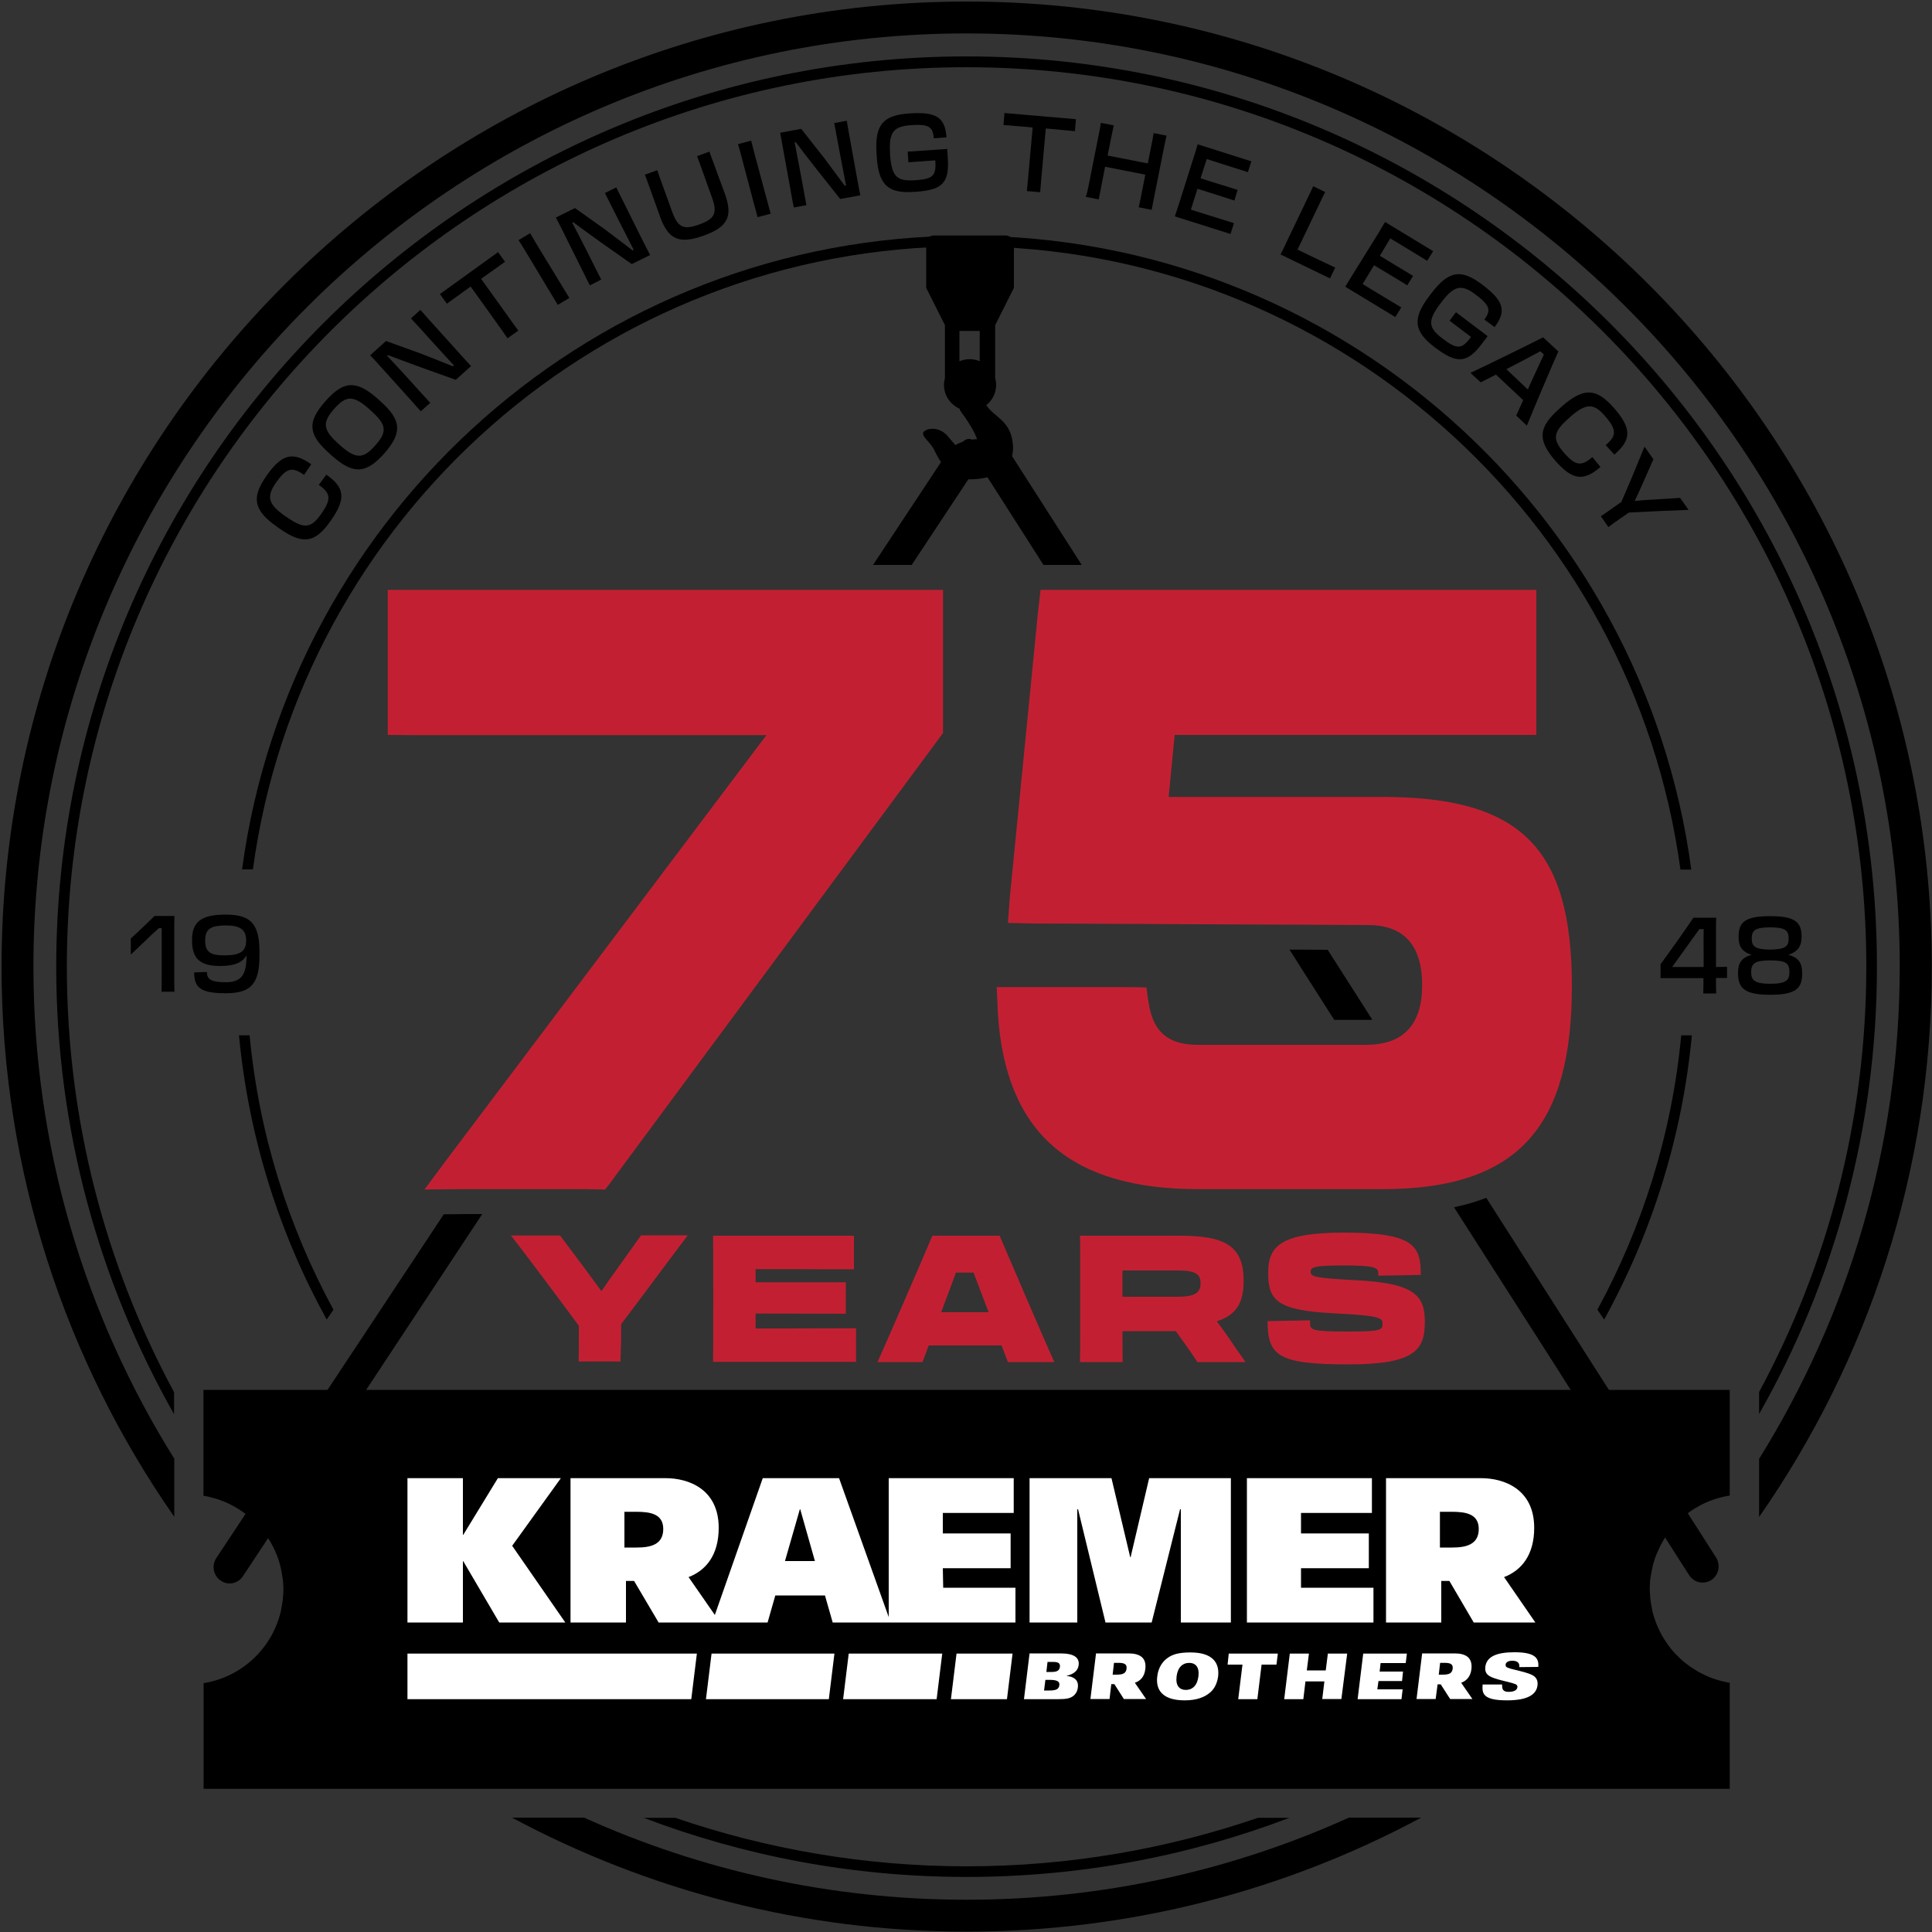 <?xml version="1.0" encoding="utf-8"?>
<!-- Generator: Adobe Illustrator 27.1.1, SVG Export Plug-In . SVG Version: 6.00 Build 0)  -->
<svg version="1.1" id="Layer_1" xmlns="http://www.w3.org/2000/svg" xmlns:xlink="http://www.w3.org/1999/xlink" x="0px" y="0px"
	 viewBox="0 0 1000 1000" style="enable-background:new 0 0 1000 1000;" xml:space="preserve">
<rect x="0" y="0" width="1000" height="1000" fill="#333333" stroke="none"/>
<style type="text/css">
	.st0{fill:#FFFFFF;}
	.st1{fill:#C22032;}
</style>
<g>
	<g>
		<path d="M144.7,273.6l-1.4-1c-12.2-8.6-13.2-15.1-5.4-26.3c7.9-11.2,13.5-12.8,23.2-6l-3.7,5.5c-6.1-4.2-9-3.8-14.4,3.8
			c-5.3,7.5-4.3,11.3,4.7,17.6l0.5,0.3c9.2,6.5,12.9,6,18.1-1.6c5.4-7.6,4.8-10.7-1.3-14.9l3.9-5.3c9.7,6.7,10.2,12.6,2.3,23.8
			C163.3,280.9,156.9,282.2,144.7,273.6z"/>
	</g>
	<g>
		<path d="M171.8,235.9l-1.3-1.2c-11.2-9.9-11.5-16.4-2.1-27c9.3-10.6,15.9-11.2,27.1-1.3l1.3,1.2c11.2,9.9,11.4,16.5,2.1,27.1
			C189.5,245.2,183,245.8,171.8,235.9z M191.7,212.3l-0.4-0.4c-8.4-7.4-12.1-7.4-18.4-0.2c-6.3,7.1-5.7,10.9,2.5,18.2l0.4,0.4
			c8.4,7.4,12.1,7.4,18.4,0.3C200.6,223.4,200.2,219.8,191.7,212.3z"/>
	</g>
	<g>
		<path d="M213,207.5l-16.5-18.3c-2-2.2-3.1-3.5-4.9-5.3l8.2-7.4l18,6.5c6.2,2.4,12.4,4.9,16.6,6.6l0.5-0.5
			c-3.7-4.1-9.4-10.2-11.9-13c-2.8-3.2-7.3-8.1-10.3-11.3l4.9-4.4c1.4,1.6,2.8,3.1,4.7,5.3l16.5,18.3c2.1,2.3,3.3,3.6,5,5.5
			l-7.9,7.1l-17.6-6.3c-6.4-2.4-12.6-4.6-17.5-6.5l-0.4,0.4c3.4,3.6,8.5,9.1,12.3,13.3c2.6,2.9,7,7.8,10,11l-4.9,4.4
			C216.1,211,215,209.7,213,207.5z"/>
	</g>
	<g>
		<path d="M243.6,148.3l-4.4,3.2c-1.8,1.3-4,2.9-7.9,5.7l-3.6-5l30.1-21.7l3.6,5c-3.4,2.4-5.9,4.2-7.7,5.5l-4.7,3.3l15,20.9
			c1.7,2.4,3,4.2,4.3,5.9l-5.6,4c-1.2-1.8-2.5-3.5-4.2-6L243.6,148.3z"/>
	</g>
	<g>
		<path d="M272.2,130.4c-1.5-2.5-2.6-4.3-3.8-6.1l6-3.6c1.1,1.9,2.2,3.7,3.7,6.3l12.8,21c1.5,2.5,2.7,4.4,3.8,6.2l-6,3.6
			c-1.1-1.9-2.2-3.7-3.8-6.3L272.2,130.4z"/>
	</g>
	<g>
		<path d="M302,141.1L291,119c-1.3-2.6-2.1-4.2-3.3-6.4l9.9-4.9l15.6,11.1c5.3,4,10.6,8,14.2,10.8l0.6-0.3c-2.5-4.9-6.3-12.3-8-15.7
			c-1.9-3.8-4.9-9.8-6.9-13.7L319,97c0.9,1.9,1.8,3.8,3.1,6.3l11,22.1c1.4,2.8,2.2,4.3,3.4,6.6l-9.5,4.7L311.8,126
			c-5.5-4-10.9-7.8-15.1-11l-0.5,0.3c2.3,4.4,5.8,11.1,8.3,16.1c1.7,3.5,4.7,9.4,6.7,13.3l-5.9,3C304.1,145.3,303.3,143.8,302,141.1
			z"/>
	</g>
	<g>
		<path d="M369.7,85.3l1.4,3.9c1,2.8,2.4,6.4,4.1,11.1c4.2,11.6,1.6,17.2-11.1,21.7c-12.6,4.5-18.2,1.9-22.4-9.7
			c-1.7-4.7-3-8.4-4-11.2l-1.4-3.9c-1-2.8-1.8-5-2.5-6.8l6.4-2.3c0.6,1.9,1.5,4.3,2.4,6.8l5.3,14.7c3,8.2,6,9.5,14,6.6
			c8-2.9,9.6-5.8,6.6-14l-5.3-14.8c-0.9-2.5-1.7-4.8-2.4-6.6l6.4-2.3C367.9,80.4,368.6,82.5,369.7,85.3z"/>
	</g>
	<g>
		<path d="M383.9,81.5c-0.7-2.8-1.3-4.8-1.9-6.9l6.8-1.8c0.5,2.1,1.1,4.2,1.8,7l6.4,23.8c0.8,2.8,1.3,5,1.9,7l-6.8,1.8
			c-0.5-2.1-1.1-4.2-1.9-7.1L383.9,81.5z"/>
	</g>
	<g>
		<path d="M409.5,100.1l-4.4-24.3c-0.5-2.9-0.8-4.6-1.3-7.1l10.9-2l11.9,15.1c4,5.3,7.9,10.7,10.6,14.3l0.7-0.1
			c-1-5.4-2.6-13.6-3.3-17.3c-0.8-4.2-2-10.8-2.8-15l6.5-1.2c0.3,2.1,0.7,4.1,1.2,7l4.4,24.3c0.6,3,0.9,4.8,1.4,7.3l-10.4,1.9
			l-11.6-14.6c-4.2-5.4-8.3-10.6-11.4-14.8l-0.6,0.1c0.9,4.9,2.4,12.2,3.4,17.8c0.7,3.8,1.9,10.3,2.7,14.7l-6.5,1.2
			C410.3,104.8,410,103.1,409.5,100.1z"/>
	</g>
	<g>
		<path d="M453.8,81.2l-0.1-1.8c-1-14.9,3.4-19.8,17.1-20.7c13.8-0.9,18.4,2,19.1,12.4l-6.6,0.5c-0.4-5.9-2.5-7.5-11.8-6.8
			c-9.2,0.6-11.5,3.8-10.8,14.7l0,0.5c0.8,11.3,3.4,13.9,12.7,13.3c9.5-0.6,11.3-2.2,10.7-10.3L470.2,84l-0.4-5.5l20.5-1.4
			c0.1,1.8,0.2,3.6,0.3,5.1c0.8,12.8-3.2,16.2-17,17.1C459.9,100.3,454.8,96.1,453.8,81.2z"/>
	</g>
	<g>
		<path d="M534.5,66l-5.4-0.5c-2.2-0.2-4.9-0.4-9.7-0.8l0.5-6.2l37,3.2l-0.5,6.2c-4.2-0.4-7.2-0.7-9.4-0.9l-5.7-0.5L539,92.2
			c-0.2,2.9-0.4,5.1-0.6,7.3l-6.9-0.6c0.2-2.1,0.4-4.3,0.7-7.3L534.5,66z"/>
	</g>
	<g>
		<path d="M563.7,94.9l4.8-24.2c0.6-2.8,1-4.9,1.3-7.1l6.7,1.3c-0.5,2.1-0.9,4.2-1.5,7.1l-1.7,8.5l20.8,4.1l1.7-8.6
			c0.6-2.8,1-4.9,1.3-7.1l6.7,1.3c-0.5,2.1-0.9,4.2-1.5,7.1l-4.8,24.1c-0.6,2.9-1,5-1.4,7.2l-6.7-1.3c0.5-2.1,0.9-4.2,1.5-7.2
			l1.9-9.7l-20.8-4.1l-1.9,9.7c-0.6,2.9-1,5-1.4,7.2l-6.7-1.3C562.7,100,563.1,97.9,563.7,94.9z"/>
	</g>
	<g>
		<path d="M617.8,81.6c0.9-2.7,1.5-4.8,2.1-6.9l27.8,8.8l-1.8,5.6c-3.7-1.2-11.7-3.7-16.7-5.3l-4.6-1.5l-3.2,10l19.2,6l-1.7,5.5
			c-3-1-9.9-3.2-14.1-4.5l-5-1.6l-3.4,10.8l4.7,1.5c5.4,1.7,13.4,4.2,17.6,5.5l-1.8,5.6l-28.8-9.1c0.7-2,1.3-4.1,2.3-7L617.8,81.6z"
			/>
	</g>
	<g>
		<path d="M662.8,131.7c1-1.9,2-4,3.3-6.8l10.5-21.9c1.3-2.6,2.2-4.6,3.1-6.6l6.2,3c-1,1.9-1.9,3.8-3.1,6.4l-11.2,23.4l8.3,4
			c3.5,1.7,7.2,3.4,11.2,5.3l-2.7,5.6L662.8,131.7z"/>
	</g>
	<g>
		<path d="M713.2,121.1c1.5-2.5,2.6-4.3,3.7-6.2l24.9,15.1l-3.1,5c-3.3-2-10.4-6.4-14.9-9.1l-4.2-2.5l-5.4,9l17.2,10.4l-3,4.9
			c-2.7-1.7-8.9-5.5-12.7-7.7l-4.5-2.7l-5.9,9.7l4.2,2.6c4.9,2.9,12,7.3,15.8,9.5l-3.1,5l-25.9-15.7c1.1-1.8,2.3-3.7,3.8-6.2
			L713.2,121.1z"/>
	</g>
	<g>
		<path d="M739.8,153.2l1.1-1.4c9-11.9,15.5-12.7,26.4-4.4c11,8.3,12.6,13.6,6.3,21.9l-5.3-3.9c3.5-4.7,3-7.3-4.5-12.9
			c-7.4-5.6-11.2-4.7-17.8,4l-0.3,0.4c-6.9,9.1-6.5,12.7,0.9,18.3c7.6,5.8,10,5.7,14.8-0.8l-11.1-8.4l3.3-4.4l16.4,12.4
			c-1.1,1.4-2.2,2.9-3.1,4.1c-7.7,10.2-13.1,10.1-24.1,1.8S730.8,165.1,739.8,153.2z"/>
	</g>
	<g>
		<path d="M806.6,181.9c-3.5,7.8-13.3,30.9-16.3,38.4l-5.5-5.2l3.6-8l-14.1-13.2l-7.9,4l-5.3-4.9c7.3-3.4,30-14.5,37.6-18.4
			L806.6,181.9z M779.7,191.1l11.1,10.5l2.1-4.7c2.2-4.7,4.4-9.6,6.2-13.4l-1.8-1.7c-3.8,2-8.5,4.6-13.2,7L779.7,191.1z"/>
	</g>
	<g>
		<path d="M807.4,211.3l1.3-1.2c11.3-9.8,17.8-9.1,26.8,1.2c9,10.4,9.1,16.2,0.1,24l-4.5-4.9c5.6-4.8,5.9-7.8-0.2-14.9
			c-6-7-9.9-6.9-18.2,0.3l-0.4,0.4c-8.5,7.4-8.9,11-2.9,18c6.1,7.1,9.2,7.2,14.8,2.4l4.2,5.1c-8.9,7.7-14.7,6.8-23.7-3.6
			C795.8,227.6,796.1,221.1,807.4,211.3z"/>
	</g>
	<g>
		<path d="M839.2,259.8c3.9-8.8,8.7-20.5,12-28.6l4.6,6.5l-5.6,12.7c-1.3,3-2.7,6-4.1,8.9c3.1-0.3,6.3-0.6,9.4-0.7l14.1-0.9l4.4,6.2
			c-8.7,0.3-21.4,0.9-30.9,1.4l-4.2,2.9c-2.4,1.7-4.5,3.1-6.4,4.6l-3.9-5.6c2-1.3,4.1-2.8,6.5-4.5L839.2,259.8z"/>
	</g>
</g>
<g>
	<path d="M520.6,121.9h-37.4c-2.1,0-3.8,1.7-3.8,3.8c0,0,0,3.3,0,7.4c0,6.6,0,15.2,0,15.2c0,0,0,0.1,0,0.1c0,0.2,0,0.4,0.1,0.6
		c0,0,0,0,0,0.1c0,0.2,0.1,0.4,0.2,0.6c0,0.1,0,0.1,0.1,0.2c0,0,0,0.1,0.1,0.1l9.2,18.3v27.4c-0.3,1.1-0.5,2.3-0.5,3.5
		c0,5.5,3.3,10.2,8,12.3c0.2,0.7,0.5,1.2,0.8,1.6c1.1,1.5,9.3,12.4,8.9,17.7l-1.9-2.3c-0.7-0.8-1.8-1.3-2.9-1.3
		c-1.1,0-2.2,0.5-2.9,1.3l-2.7,3.1c-2.9-2.3-4.8-5.8-7.1-7.5c-3.8-2.9-7.7-2.4-9.6-1.4c-4.2,2.1,1.9,5.3,4.3,10.1
		c1.7,3.5,4.8,9.9,10.6,13.2c2.2,1.3,4.8,2.1,7.9,2.1c5,0,10.3-0.9,14.4-3.1c5-2.7,8.4-7.3,7.9-14.6c-0.9-12.8-9.7-14.3-13.8-20.7
		c3.1-2.5,5.1-6.2,5.1-10.5c0-1.2-0.2-2.4-0.5-3.5v-27.4l9.2-18.3c0,0,0-0.1,0.1-0.1c0-0.1,0-0.1,0.1-0.2c0.1-0.2,0.1-0.4,0.2-0.6
		c0,0,0,0,0-0.1c0-0.2,0.1-0.4,0.1-0.6c0,0,0-0.1,0-0.1v-22.6C524.4,123.7,522.7,121.9,520.6,121.9z M507.2,187
		c-1.6-0.7-3.4-1.1-5.3-1.1s-3.7,0.4-5.3,1.1v-15.7h10.5V187z"/>
</g>
<path d="M500.3,29.2c-259.8,0-471.2,211.4-471.2,471.2c0,84.1,22.2,163.1,61,231.6v-11.4c-35.4-65.6-55.5-140.6-55.5-220.2
	c0-256.8,208.9-465.6,465.6-465.6S966,243.6,966,500.3c0,79.6-20.1,154.6-55.5,220.2v11.4c38.8-68.4,61-147.5,61-231.6
	C971.5,240.5,760.1,29.2,500.3,29.2z"/>
<path d="M105.3,719.5v27v10.3v17.4c1.4,0.2,2.8,0.5,4.2,0.9c1.2,0.3,2.4,0.7,3.5,1c0.2,0.1,0.4,0.1,0.5,0.2c2.6,0.9,5.2,2,7.6,3.4
	c2.8,1.5,5.5,3.4,7.9,5.4c0.1,0.1,0.1,0.1,0.2,0.2c1.1,0.9,2.2,1.9,3.2,2.9c0.2,0.2,0.4,0.5,0.7,0.7c0.8,0.9,1.6,1.8,2.4,2.7
	c0.3,0.3,0.5,0.6,0.8,1c0.7,0.9,1.4,1.8,2,2.8c0.2,0.4,0.5,0.7,0.7,1.1c0.6,1,1.2,1.9,1.7,2.9c0.2,0.4,0.4,0.7,0.6,1.1
	c0.6,1.1,1.1,2.2,1.5,3.3c0.1,0.3,0.3,0.6,0.4,0.9c0.6,1.4,1.1,2.9,1.5,4.4c0,0,0,0,0,0c0.1,0.5,0.3,1,0.4,1.5
	c0.2,0.8,0.4,1.6,0.5,2.3c0.1,0.5,0.2,1.1,0.3,1.6c0.1,0.8,0.3,1.7,0.4,2.6c0.1,0.5,0.1,0.9,0.2,1.4c0.1,1.3,0.2,2.7,0.2,4.1
	c0,2-0.2,3.9-0.4,5.9c-0.2,1.6-0.5,3.1-0.8,4.7c0,0.1,0,0.1,0,0.2c-0.3,1.5-0.7,2.9-1.2,4.4c0,0.1-0.1,0.2-0.1,0.3
	c-0.5,1.4-1,2.8-1.6,4.2c0,0.1-0.1,0.1-0.1,0.2c-0.6,1.4-1.3,2.8-2,4.1c-7.2,12.9-20,22.2-35.1,24.6v54.7h133.4h33h26.1H311h378.6
	h13.2h26.1h33h133.4V871c-1.3-0.2-2.6-0.5-3.8-0.8c-0.3-0.1-0.6-0.1-0.9-0.2c-1.2-0.3-2.4-0.7-3.6-1.1c-0.2-0.1-0.4-0.2-0.6-0.2
	c-1-0.4-1.9-0.7-2.9-1.2c-0.4-0.2-0.7-0.3-1.1-0.5c-1-0.5-2-1-3-1.5c-0.4-0.2-0.8-0.5-1.2-0.7c-0.6-0.4-1.3-0.8-1.9-1.2
	c-0.5-0.3-0.9-0.6-1.4-0.9c-0.8-0.6-1.6-1.2-2.4-1.8c-0.5-0.4-1.1-0.9-1.6-1.3c-0.3-0.3-0.6-0.6-1-0.9c-1.8-1.7-3.5-3.4-5.1-5.4
	c-0.1-0.1-0.2-0.3-0.3-0.4c-1.6-2.1-3.1-4.3-4.4-6.6c-0.7-1.3-1.4-2.7-2-4.1c0-0.1-0.1-0.1-0.1-0.2c-0.6-1.4-1.1-2.7-1.6-4.2
	c0-0.1-0.1-0.2-0.1-0.3c-0.5-1.4-0.9-2.9-1.2-4.4c0-0.1,0-0.1,0-0.2c-0.3-1.5-0.6-3.1-0.8-4.7c-0.1-0.8-0.2-1.6-0.2-2.4
	c-0.1-1.1-0.2-2.3-0.2-3.5c0-1.4,0.1-2.7,0.2-4.1c0-0.5,0.1-0.9,0.2-1.4c0.1-0.9,0.2-1.7,0.4-2.5c0.1-0.5,0.2-1.1,0.3-1.6
	c0.2-0.8,0.3-1.6,0.5-2.3c0.1-0.5,0.2-1,0.4-1.5c0,0,0,0,0,0c0.4-1.5,0.9-3,1.5-4.4c0.1-0.3,0.3-0.6,0.4-0.9c0.5-1.1,1-2.2,1.5-3.3
	c0.2-0.4,0.4-0.7,0.6-1.1c0.5-1,1.1-2,1.7-3c0.2-0.4,0.5-0.7,0.7-1.1c0.6-0.9,1.3-1.9,2-2.8c0.2-0.3,0.5-0.6,0.7-0.9
	c0.8-0.9,1.6-1.8,2.4-2.7c0.2-0.2,0.4-0.5,0.7-0.7c1-1,2.1-2,3.2-2.9c0.1-0.1,0.1-0.1,0.2-0.2c2.4-2,5.1-3.9,7.9-5.4
	c4.9-2.7,10.2-4.5,15.9-5.4v-17.4v-10.3v-27H105.3z"/>
<path d="M17.3,500.3c0-266.3,216.7-483,483-483c266.3,0,483,216.7,483,483c0,93.4-26.7,180.7-72.8,254.8v30.1
	c56.3-80.8,89.4-179,89.4-284.8c0-275.5-224.1-499.6-499.5-499.6S0.8,224.9,0.8,500.3c0,105.8,33.1,204,89.4,284.8v-30.1
	C44,681.1,17.3,593.8,17.3,500.3z"/>
<path d="M500.3,983.3c-70.5,0-137.5-15.2-198-42.5H265c70.2,37.6,150.3,59,235.3,59s165.2-21.4,235.3-59h-37.4
	C637.8,968.1,570.8,983.3,500.3,983.3z"/>
<path d="M500.3,966c-52.7,0-103.5-8.9-150.8-25.1h-16.3c52,19.8,108.3,30.6,167.1,30.6c58.8,0,115.1-10.8,167.1-30.6h-16.3
	C603.8,957.1,553.1,966,500.3,966z"/>
<g>
	<g>
		<polyline class="st0" points="365.4,879.5 429,879.5 431.9,855.9 368.3,855.9 365.4,879.5 		"/>
	</g>
	<g>
		<polyline class="st0" points="436.4,879.5 484.8,879.5 487.7,855.9 439.3,855.9 436.4,879.5 		"/>
	</g>
	<g>
		<polyline class="st0" points="495.1,855.9 492.2,879.5 521.2,879.5 524.1,855.9 495.1,855.9 		"/>
	</g>
	<g>
		<polyline class="st0" points="210.9,879.5 357.8,879.5 360.7,855.9 210.9,855.9 210.9,879.5 		"/>
	</g>
	<g>
		<path class="st0" d="M548.9,855.8h-16l-2.9,23.7h17.3c5.1,0,6.7-0.5,8.4-1.8c1.1-0.9,2-2.4,2.2-4.3c0.5-4.1-2.5-5.7-5.8-5.9l0-0.1
			c3.2-0.8,5.8-2.3,6.2-5.5C558.8,858,556,855.8,548.9,855.8 M548.3,872.3c-0.2,1.9-1.6,2.7-5,2.7h-2.9l0.7-5.5h2.9
			C547.4,869.6,548.6,870.5,548.3,872.3z M548.6,862.8c-0.2,1.6-1.2,2.6-4.1,2.6h-2.9l0.6-5.2h2.9
			C548.2,860.2,548.8,861.2,548.6,862.8z"/>
	</g>
	<g>
		<g>
			<path class="st0" d="M796.2,862.8c0.5-4.9-2.2-7.6-12.3-7.6c-9.4,0-14.4,2.3-15.1,7.5c-0.2,1.3,0,3,1.2,4.1
				c2.8,2.8,13.9,3.9,15.1,5.4c0.2,0.3,0.4,0.7,0.3,1.1c-0.2,1.9-2.5,2.4-4.6,2.4c-1.3,0-2.1-0.3-2.7-0.9c-0.5-0.6-0.7-1.6-0.6-2.9
				h-10.1c-0.3,4.4-0.2,8.2,12.6,8.2c10.7,0,15.2-3,15.8-7.7c0.3-2.3-0.5-3.6-1.3-4.4c-2.8-2.8-13.6-3.8-14.9-5.3
				c-0.3-0.3-0.3-0.7-0.3-1.1c0.1-1.2,1.4-2,3.4-2c1.2,0,2.2,0.2,2.8,0.7c0.7,0.5,1,1.3,0.9,2.6L796.2,862.8"/>
		</g>
	</g>
	<g>
		<path class="st0" d="M761.6,864c0.7-6.1-3-8.2-8.7-8.2l-16.8,0l-2.9,23.6h9.9l1-7.6h1.6l4.9,7.6h11.5l-5.8-8.4
			C759,870,761.1,867.9,761.6,864 M751.9,863.7c-0.3,2.3-1.6,3.1-5.2,3.1h-2l0.7-6.1h3C751.3,860.8,752.1,861.8,751.9,863.7z"/>
	</g>
	<g>
		<polyline class="st0" points="702.7,879.5 725.4,879.5 726,874.4 712.9,874.4 713.5,870.1 725.7,870.1 726.2,865.2 714.1,865.2 
			714.6,860.8 727.6,860.8 728.2,855.9 705.6,855.9 702.7,879.5 		"/>
	</g>
	<g>
		<polyline class="st0" points="686.2,864.6 676.4,864.6 677.5,855.9 667.6,855.9 664.7,879.5 674.6,879.5 675.7,870.3 685.5,870.3 
			684.4,879.4 694.3,879.4 697.3,855.9 687.3,855.9 686.2,864.6 		"/>
	</g>
	<g>
		<polyline class="st0" points="635.4,861.6 643.1,861.6 640.9,879.5 650.8,879.5 653,861.6 660.7,861.6 661.4,855.9 636,855.9 
			635.4,861.6 		"/>
	</g>
	<g>
		<g>
			<path class="st0" d="M616.2,855.3c-6.1,0-9.1,1-11.5,2.6c-2.9,1.9-5.2,5.2-5.7,9.8c-0.9,7,2.7,12.4,14.2,12.4
				c6.1,0,10.3-1.6,13.2-4.1c2.2-1.9,3.6-4.7,4.1-8.3C631.3,860.7,627.7,855.3,616.2,855.3 M620.3,867.7c-0.6,4.8-3.2,7-6.5,7
				c-3.3,0-5.4-2.2-4.8-7c0.6-4.8,3.2-7,6.5-7S620.9,862.9,620.3,867.7z"/>
		</g>
	</g>
	<g>
		<path class="st0" d="M592.8,864c0.8-6.1-3-8.2-8.7-8.2l-16.8,0l-2.9,23.6h9.9l0.9-7.7h1.6l4.9,7.7h11.5l-5.8-8.4
			C590.3,870,592.3,867.9,592.8,864 M583.1,863.7c-0.3,2.3-1.6,3.1-5.2,3.1h-2l0.7-6.1h3C582.5,860.8,583.3,861.8,583.1,863.7z"/>
	</g>
	<g>
		<path class="st0" d="M290.3,765.1h-32.6l-17.9,29.3h-0.2v-29.3h-28.7v74.7h28.7v-31.7h0.2l18.6,31.7h34.2l-27.5-39.7L290.3,765.1
			 M488,811.7h35.1v-18H488v-10.6h36.7v-18H460v71.9l-25.7-71.9h-39.5L370,835.9l-13.6-19.6c9.1-3.5,15.6-11.5,15.6-25.5
			c0-20.1-15.7-25.7-27.4-25.7h-49.3v74.7H324l0-21.5h4.2l12.7,21.5h56.4l4-14h25.7l4,14h94.6l0-18h-37.4L488,811.7L488,811.7z
			 M329.5,801h-6.3v-18.5h6.2c7,0,13.9,1,13.9,8.9C343.3,799.7,336.4,801,329.5,801z M406.3,808l7.7-26.8h0.2l7.6,26.8H406.3z
			 M585.2,806H585l-9.7-40.9h-42.4v74.7h24.7v-58.6h0.4l14.2,58.6h23.9l14.7-58.6h0.4v58.6h25.9v-74.7h-42.3L585.2,806z
			 M673.4,811.7h35.1v-18h-35.1v-10.6h36.7v-18h-64.7v74.7h65.5v-18h-37.5V811.7z M778.5,816.3c9.1-3.5,15.6-11.5,15.6-25.5
			c0-20.1-15.7-25.7-27.4-25.7h-49.3v74.7H746v-21.5h4.2l12.6,21.5h31.9L778.5,816.3z M751.6,801h-6.3v-18.5h6.2
			c7,0,13.9,1,13.9,8.9C765.4,799.7,758.4,801,751.6,801z"/>
	</g>
</g>
<g>
	<g>
		<path d="M83.7,480.4h-1.5c-1.1,1-2.4,2.3-3.8,3.5L67.8,494l-0.1-0.1v-8.1c3.1-2.8,8.9-8.4,12.3-11.7h10.3c-0.1,2-0.1,4.2-0.1,7.1
			v24.7c0,3,0,5.2,0.1,7.4h-6.7c0.1-2.6,0.1-4.4,0.1-7.4V480.4z"/>
	</g>
	<g>
		<path d="M134.3,492.8v1.8c0,15-4.7,19.5-17.5,19.5c-12.9,0-16.3-2.8-16.3-10.8l6.6-0.2c0,3.4,1.5,5.3,9.7,5.3
			c8.4,0,10.8-4.1,10.8-13.9c-1.9,3.4-5.7,5.5-13.7,5.5c-10.3,0-14.5-3.8-14.5-13.2v-0.2c0-9.4,4.6-13.2,17.4-13.2
			C129.6,473.4,134.3,477.9,134.3,492.8z M106.2,486.7v0.2c0,5.6,2.4,7.6,9.9,7.6c7.8,0,11.3-1.8,11.3-7.6v-0.2
			c0-5.7-3.3-7.7-10.7-7.7C109.4,479.1,106.2,480.6,106.2,486.7z"/>
	</g>
</g>
<g>
	<g>
		<path d="M859.4,499.2c5-6.8,12.5-17.3,17.1-24.2h11.8c-0.1,1.9-0.1,4.2-0.1,6.9v18.6c1.9,0,3.9,0,5.7-0.1v5.8c-1.4,0-3.4,0-5.7,0
			v0.6c0,2.9,0,4.8,0.1,7.4h-6.7c0.1-2.2,0.1-4.2,0.1-7.3v-0.6c-2.2,0-4,0-5.1,0h-17.1V499.2z M881.8,480.9h-2.2l-14.1,19.6
			c5,0,7.8,0,9.8,0h6.5v-6C881.7,489.3,881.8,484.5,881.8,480.9z"/>
	</g>
	<g>
		<path d="M899.6,503.8v-0.2c0-5,1.7-7.9,7-9.4c-5.1-1.6-6.7-4.6-6.7-9.1v-0.2c0-7.4,3-10.7,16.3-10.7c13.3,0,16.3,3.3,16.3,10.7
			v0.2c0,4.4-1.8,7.5-6.9,9.1c5.4,1.4,7.2,4.4,7.2,9.4v0.2c0,7.7-3,11.1-16.7,11.1C903.1,514.9,899.6,511.5,899.6,503.8z
			 M926.2,503.2v-0.1c0-4.6-1.9-6-9.9-6c-7.7,0-9.9,1.4-9.9,6v0.1c0,4.1,1.7,6,9.9,6C924.6,509.2,926.2,507.3,926.2,503.2z
			 M925.8,485.9v-0.2c0-4.1-1.7-5.7-9.6-5.7c-7.9,0-9.5,1.7-9.5,5.7v0.2c0,4.1,2.1,5.6,9.5,5.6C924,491.4,925.8,489.9,925.8,485.9z"
			/>
	</g>
</g>
<path d="M229.7,628.5l-44.8,67.7l-3.4,5.1L112,806.4c-2.6,3.9-1.6,9.1,2.2,11.7c1.4,1,3,1.5,4.6,1.5c2.7,0,5.3-1.3,6.9-3.7
	l65.8-99.5l3.3-5l54.8-83h-9.8C237.4,628.5,233.8,628.5,229.7,628.5z"/>
<path d="M522.5,234l-0.8-1.2l-1.1-0.9c-7.7-6.1-20.3-6.1-28.1-0.2l-1.1,0.9l-39.5,59.8h20l31.5-47.6c1.8-0.7,4.6-0.7,6.3,0
	l30.4,47.6h19.8L522.5,234z"/>
<path d="M888.2,806.1l-68.1-106.5l-3.3-5.2l-47.5-74.4c-5.2,2-10.7,3.6-16.7,4.9l54.3,84.9l3.2,5.1l64.2,100.4
	c2.5,3.9,7.6,5,11.5,2.5C889.6,815.3,890.7,810,888.2,806.1z"/>
<path d="M710.3,527.8l-23.1-36.2l-19.8-0.1l23.2,36.4h16.8C708.4,527.9,709.4,527.9,710.3,527.8z"/>
<g>
	<g>
		<path class="st1" d="M231.9,599.3l164.8-218.8H213.9l-13.2-0.1v-13.1v-62h287.4v64.6c0,3,0,9.5,0,9.5s-3.3,4.5-5.3,7.2l-163.5,221
			c-2,2.9-6.1,8.1-6.1,8.1s-6.6-0.2-10.1-0.2h-63.3c-4.8,0-20.1,0.2-20.1,0.2S228.2,604.2,231.9,599.3z"/>
	</g>
	<g>
		<path class="st1" d="M538.6,305.3h256.6v75.1H608l-3.1,32.1h110.7c71.6,0,98,26.4,98,98c0,71.2-26.4,105-98,105h-95.4
			c-66.4,0-99.8-29.4-103.7-91c-0.2-4.1-0.6-13.6-0.6-13.6s8.8,0,13.3,0h52.7c3.7,0,11.5,0.2,11.5,0.2s0.9,8.1,2.1,12.6
			c3.1,11.9,11,17.1,24.6,17.1h87c19.3,0,29-10.5,29-30.8c0-21.5-10.1-31.2-28.1-31.2L535.5,478l-13.8-0.3l1-13.4l14.5-146.8
			L538.6,305.3z"/>
	</g>
</g>
<g>
	<path d="M129.2,535.9h-5.5c5,52.9,20.9,102.7,45.4,147.1l3.5-5.1C149.2,634.9,134,586.8,129.2,535.9z"/>
</g>
<g>
	<path d="M500.3,127.5c188.5,0,344.8,140.7,369.5,322.6h5.6c-24.7-184.9-183.4-328.1-375-328.1S150,265.1,125.3,450h5.6
		C155.5,268.1,311.8,127.5,500.3,127.5z"/>
</g>
<g>
	<g>
		<path class="st1" d="M299.6,686.2c-11-14.9-25.8-34.7-35.1-46.7h25.4l12.2,16.3c3,4.1,6,8.1,9.2,12.5c3.1-4.6,6.3-9,9.3-13.2
			l11.2-15.7H356c-9.2,12.1-23.3,31.2-34.5,46v6c0,6-0.4,9.9-0.3,13.3h-21.7c0.1-3.3,0.1-7.4,0.1-13.3V686.2z"/>
	</g>
	<g>
		<path class="st1" d="M369.1,639.6H442V657c-12-0.1-50.9-0.1-50.9-0.1v6.8h46.7V680c-23-0.1-46.7-0.1-46.7-0.1v7.7
			c0,0,38.5,0,52-0.1v17.4h-74C369.2,701,369.2,642.8,369.1,639.6z"/>
	</g>
	<g>
		<path class="st1" d="M517.4,639.6c6.4,14.9,22.6,52.8,28.3,65.4h-24l-3.3-8.6h-37.7l-3.2,8.6h-23.3c5.6-12.5,22.1-50.5,28.4-65.4
			H517.4z M487.1,679.2h24.6c-2.6-6.8-5.3-13.9-7.8-20.5h-9.1c-2.3,6.4-5,13.3-7.5,20.1L487.1,679.2z"/>
	</g>
	<g>
		<path class="st1" d="M559.1,650.6c0-4.4,0-7.8-0.1-11h51.8c23.5,0,32.9,5.5,32.9,23.2v0.3c0,11.2-3.8,17.6-13.9,20.8
			c1.7,2.2,3.3,4.5,5,6.8c3.2,4.8,6.6,9.7,9.9,14.3h-24.9c-2-3.1-4.7-7-7.6-11l-3.6-5H581v1.3c0,6.1,0,10.7,0.1,14.7H559
			c0.1-4,0.1-8.6,0.1-14.7V650.6z M581,657.6v13.6h28.5c9.2,0,11.9-2.2,11.9-6.9v-0.2c0-4.7-2.7-6.5-11.9-6.5H581z"/>
	</g>
	<g>
		<path class="st1" d="M656.1,683.8l22-0.4v1.7c0,3.3,1.3,4.1,19.4,4.1c17.2,0,18.1-0.8,18.1-3.8v-0.5c0-2.7-1.7-4-24.7-5.1
			c-29.5-1.5-34.5-6.4-34.5-20.9c0-13.6,6-20.9,39.2-20.9c36.7,0,39.8,7.1,39.8,21.9l-22,0.4V659c0-2.9-1.9-4-17.6-4
			c-15.5,0-17.4,0.8-17.4,3.2c0,2.6,1.7,3.3,24.5,4.5c29.8,1.6,34.6,8.3,34.6,21.5c0,14.7-5.4,22-39.6,22
			C661.7,706.2,656.1,701.8,656.1,683.8z"/>
	</g>
</g>
<path d="M870.2,535.9h5.5c-5,52.9-20.9,102.7-45.4,147.1l-3.5-5.1C850.2,634.9,865.4,586.8,870.2,535.9z"/>
</svg>
